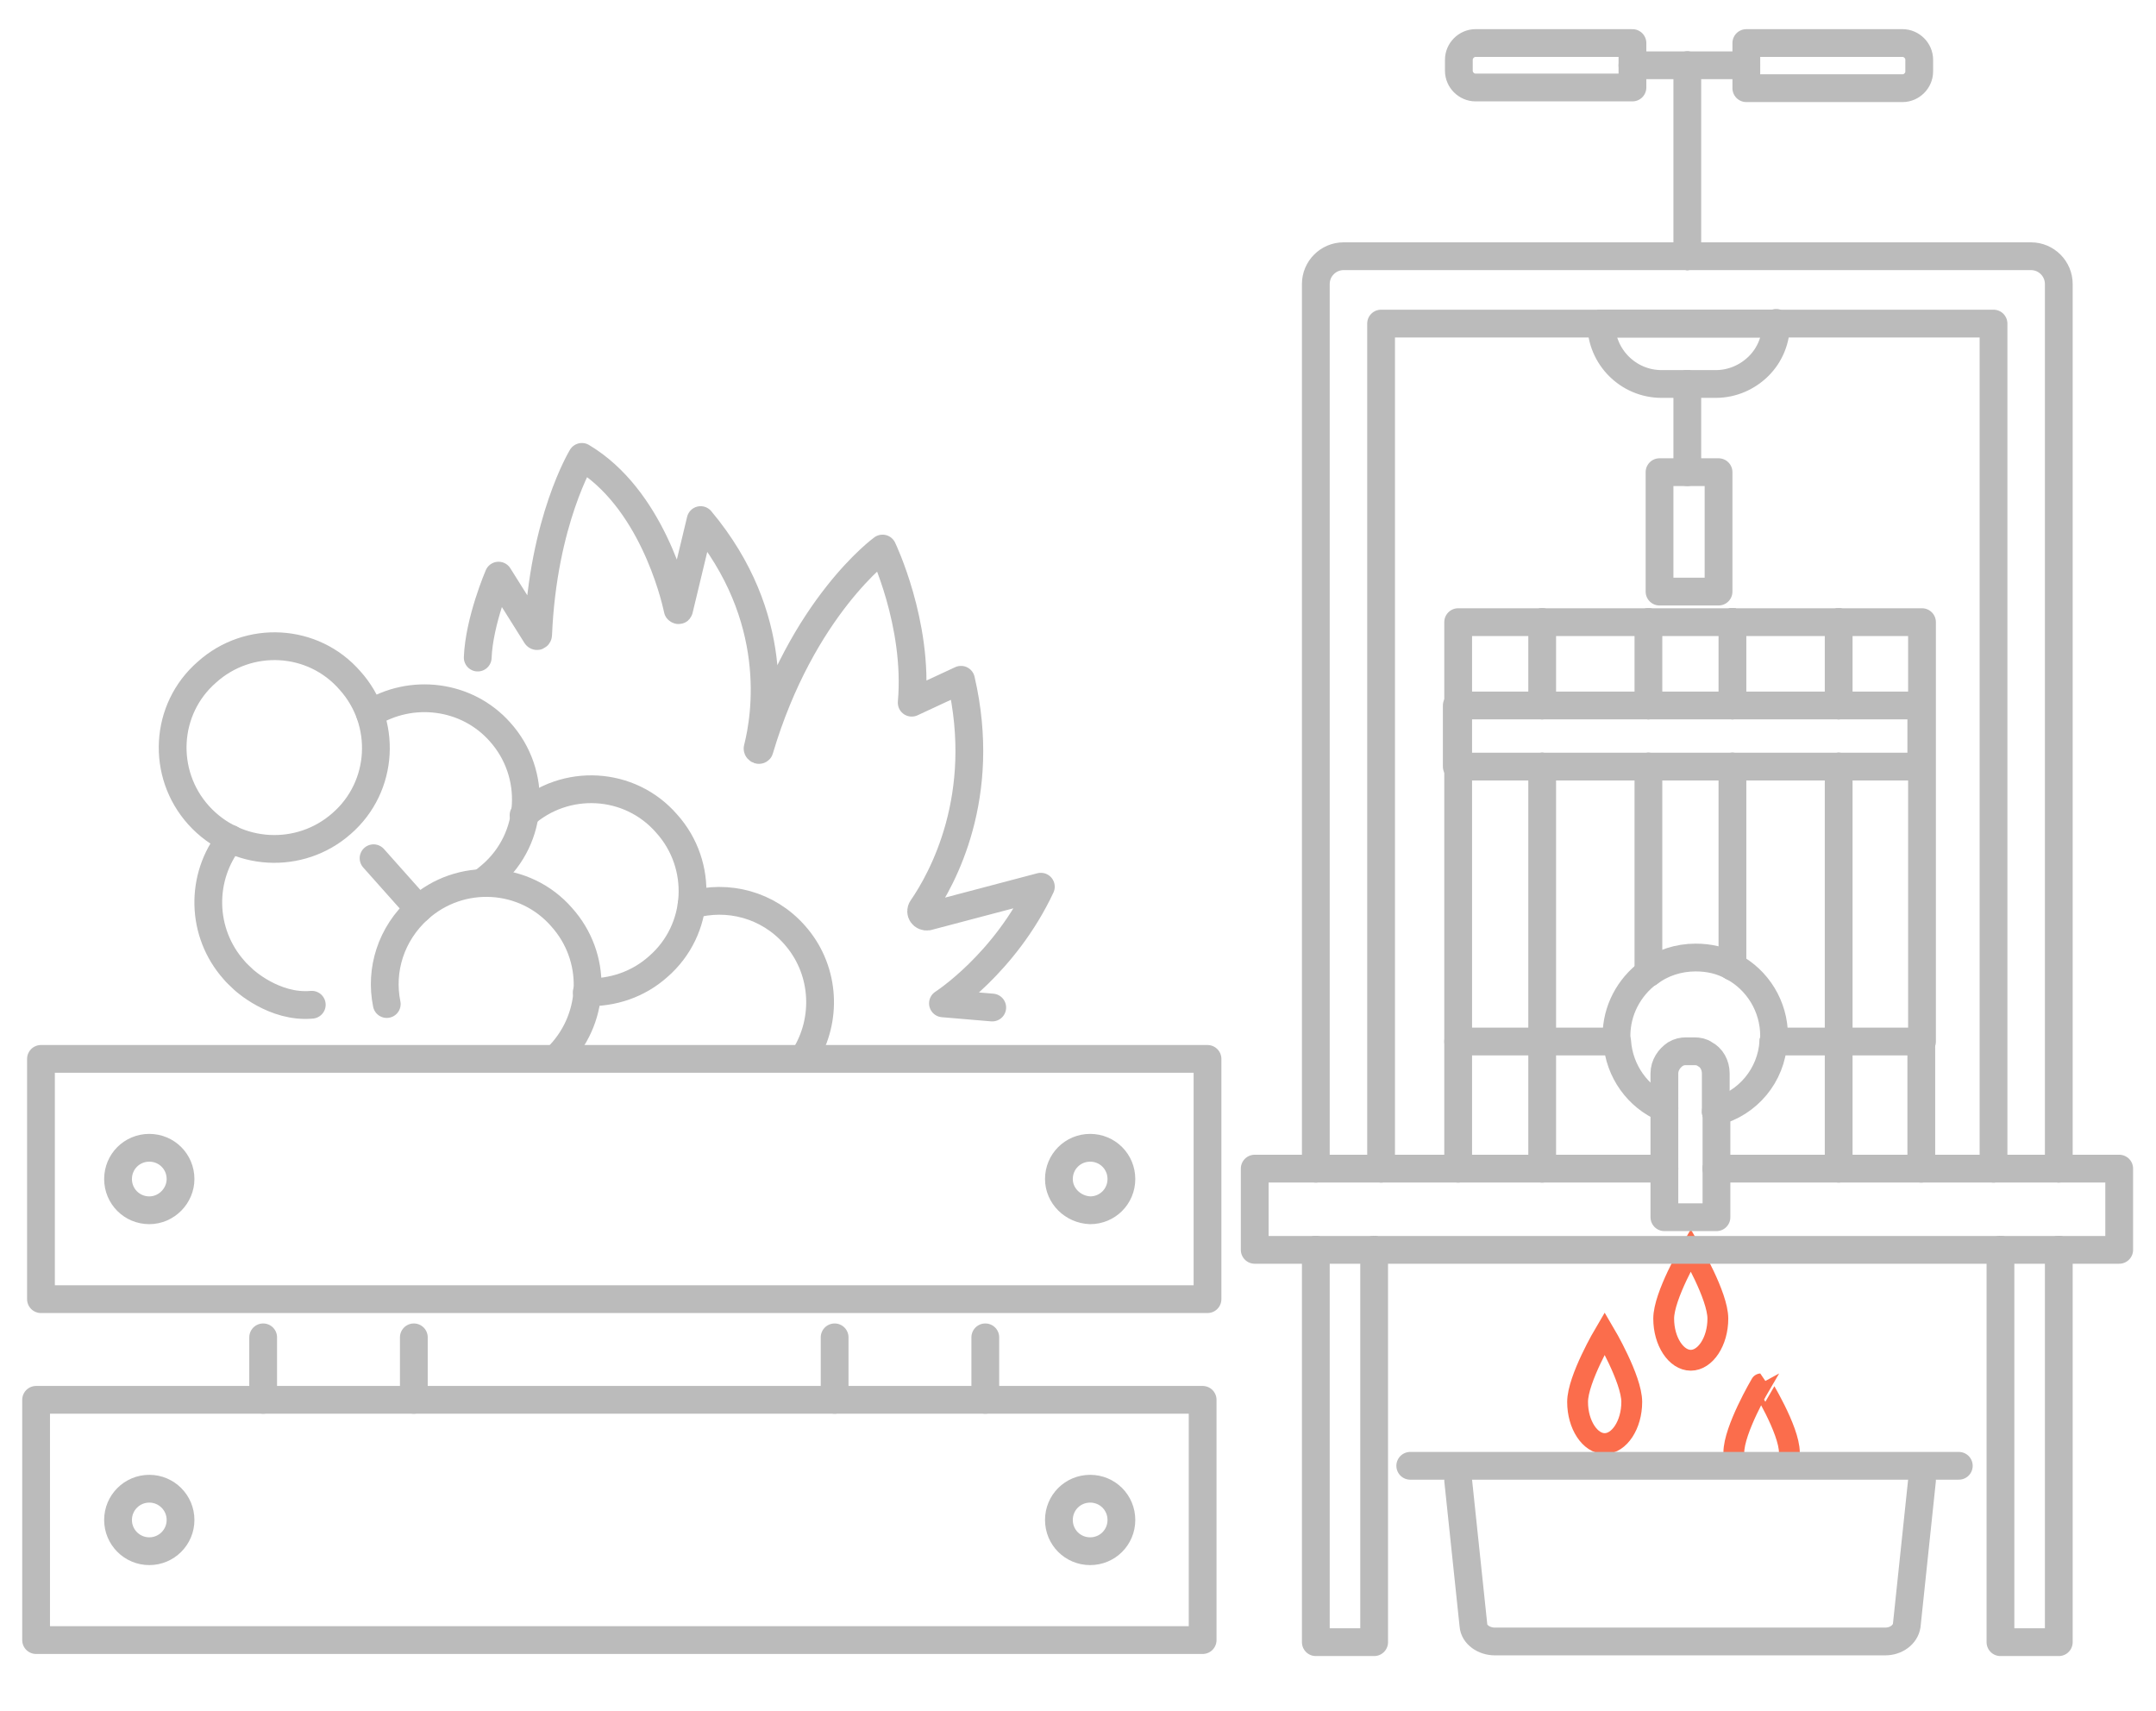<?xml version="1.0" encoding="utf-8"?>
<!-- Generator: Adobe Illustrator 24.0.0, SVG Export Plug-In . SVG Version: 6.00 Build 0)  -->
<svg version="1.1" id="图层_1" xmlns="http://www.w3.org/2000/svg" xmlns:xlink="http://www.w3.org/1999/xlink" x="0px" y="0px"
	 viewBox="0 0 310.5 246.4" style="enable-background:new 0 0 310.5 246.4;" xml:space="preserve">
<style type="text/css">
	.st0{fill:none;stroke:#FB6D4C;stroke-width:3;stroke-miterlimit:10;}
	.st1{fill:none;stroke:#BBBBBB;stroke-width:4;stroke-linecap:round;stroke-linejoin:round;stroke-miterlimit:10;}
</style>
<g>
	<path class="st0" d="M247.4,189.9c0-3.3-3.9-9.9-3.9-9.9s-3.9,6.6-3.9,9.9c0,3.3,1.8,6,3.9,6C245.6,195.9,247.4,193.2,247.4,189.9z
		"/>
	<path class="st0" d="M257.7,209.2c0,0.8-0.1,1.5-0.3,2.1H250c-0.2-0.7-0.3-1.4-0.3-2.1c0-3.3,3.9-9.9,3.9-9.9
		S257.7,205.9,257.7,209.2z"/>
	<path class="st0" d="M227.2,201.9c0-3.3,3.9-9.9,3.9-9.9s3.9,6.6,3.9,9.9c0,3.3-1.8,6-3.9,6S227.2,205.2,227.2,201.9z"/>
	<g>
		<path class="st1" d="M210,213.2l2.2,20.9c0.1,1.3,1.5,2.3,3.1,2.3h56.2c1.6,0,2.9-1,3.1-2.3l2.2-20.9"/>
	</g>
	<g>
		<line class="st1" x1="243" y1="55.3" x2="243" y2="68"/>
		<line class="st1" x1="210" y1="150" x2="210" y2="168.3"/>
		<line class="st1" x1="222.1" y1="150" x2="222.1" y2="168.3"/>
		<polyline class="st1" points="243,68 239,68 239,85.2 247.5,85.2 247.5,68 243,68 		"/>
		<polyline class="st1" points="296.5,180 305.2,180 305.2,168.3 296.5,168.3 		"/>
		<line class="st1" x1="222.1" y1="168.3" x2="239.7" y2="168.3"/>
		<line class="st1" x1="198.9" y1="168.3" x2="210" y2="168.3"/>
		<line class="st1" x1="222.1" y1="168.3" x2="210" y2="168.3"/>
		<line class="st1" x1="247.2" y1="168.3" x2="264.8" y2="168.3"/>
		<line class="st1" x1="264.8" y1="168.3" x2="276.7" y2="168.3"/>
		<line class="st1" x1="287.1" y1="168.3" x2="276.7" y2="168.3"/>
		<line class="st1" x1="288.1" y1="180" x2="197.9" y2="180"/>
		<polyline class="st1" points="189.5,168.3 180.7,168.3 180.7,180 189.5,180 		"/>
		<line class="st1" x1="189.5" y1="180" x2="197.9" y2="180"/>
		<polyline class="st1" points="230.6,46.6 230.6,46.6 255.8,46.6 255.8,46.6 		"/>
		<path class="st1" d="M243,55.3h4.1c2.4,0,4.6-1,6.2-2.6c1.6-1.6,2.5-3.8,2.5-6.2"/>
		<path class="st1" d="M230.6,46.6c0,4.8,3.9,8.7,8.7,8.7h3.6"/>
		<path class="st1" d="M243,36.9h-49.5c-2.2,0-4,1.8-4,4v127.4"/>
		<polyline class="st1" points="230.6,46.6 198.9,46.6 198.9,168.3 		"/>
		<line class="st1" x1="230.6" y1="46.6" x2="255.8" y2="46.6"/>
		<polyline class="st1" points="287.1,168.3 287.1,46.6 255.8,46.6 		"/>
		<path class="st1" d="M243,36.9h49.5c2.2,0,4,1.8,4,4v127.4"/>
		<line class="st1" x1="189.5" y1="168.3" x2="198.9" y2="168.3"/>
		<polyline class="st1" points="210,101.6 209.8,101.6 209.8,110.4 210,110.4 		"/>
		<path class="st1" d="M235.1,9.4V6.2h-22.6c-1.3,0-2.4,1.1-2.4,2.4v1.6c0,1.3,1.1,2.4,2.4,2.4h22.6V9.4"/>
		<path class="st1" d="M251.5,9.4v3.3H274c1.3,0,2.4-1.1,2.4-2.4V8.6c0-1.3-1.1-2.4-2.4-2.4h-22.5V9.4"/>
		<polyline class="st1" points="189.5,180 189.5,236.5 197.9,236.5 197.9,180 		"/>
		<polyline class="st1" points="288.1,180 288.1,236.5 296.5,236.5 296.5,180 		"/>
		<line class="st1" x1="235.1" y1="9.4" x2="243" y2="9.4"/>
		<line class="st1" x1="243" y1="9.4" x2="251.5" y2="9.4"/>
		<line class="st1" x1="243" y1="36.9" x2="243" y2="36.9"/>
		<line class="st1" x1="243" y1="36.9" x2="243" y2="9.4"/>
		<polyline class="st1" points="264.8,89.6 276.8,89.6 276.8,150 264.8,150 		"/>
		<line class="st1" x1="249.5" y1="89.6" x2="249.5" y2="89.6"/>
		<line class="st1" x1="249.5" y1="89.6" x2="264.8" y2="89.6"/>
		<line class="st1" x1="237.4" y1="89.6" x2="222.1" y2="89.6"/>
		<line class="st1" x1="222.1" y1="150" x2="232.8" y2="150"/>
		<line class="st1" x1="249.5" y1="110.4" x2="237.4" y2="110.4"/>
		<line class="st1" x1="237.4" y1="101.6" x2="222.1" y2="101.6"/>
		<polyline class="st1" points="264.8,110.4 276.7,110.4 276.7,101.6 264.8,101.6 		"/>
		<line class="st1" x1="249.5" y1="101.6" x2="264.8" y2="101.6"/>
		<line class="st1" x1="249.5" y1="110.4" x2="264.8" y2="110.4"/>
		<line class="st1" x1="237.4" y1="110.4" x2="222.1" y2="110.4"/>
		<line class="st1" x1="249.5" y1="101.6" x2="237.4" y2="101.6"/>
		<line class="st1" x1="210" y1="101.6" x2="222.1" y2="101.6"/>
		<line class="st1" x1="210" y1="110.4" x2="222.1" y2="110.4"/>
		<line class="st1" x1="210" y1="101.6" x2="210" y2="110.4"/>
		<polyline class="st1" points="210,110.4 210,150 222.1,150 		"/>
		<polyline class="st1" points="210,101.6 210,89.6 222.1,89.6 		"/>
		<line class="st1" x1="255.4" y1="150" x2="264.8" y2="150"/>
		<line class="st1" x1="237.4" y1="89.6" x2="249.5" y2="89.6"/>
		<line class="st1" x1="222.1" y1="150" x2="222.1" y2="110.4"/>
		<line class="st1" x1="222.1" y1="89.6" x2="222.1" y2="101.6"/>
		<line class="st1" x1="237.4" y1="89.6" x2="237.4" y2="101.6"/>
		<line class="st1" x1="237.4" y1="140.1" x2="237.4" y2="110.4"/>
		<line class="st1" x1="249.5" y1="101.6" x2="249.5" y2="89.6"/>
		<line class="st1" x1="249.5" y1="89.6" x2="249.5" y2="89.6"/>
		<line class="st1" x1="249.5" y1="139.2" x2="249.5" y2="110.4"/>
		<line class="st1" x1="264.8" y1="110.4" x2="264.8" y2="150"/>
		<line class="st1" x1="264.8" y1="89.6" x2="264.8" y2="101.6"/>
		<line class="st1" x1="264.8" y1="168.3" x2="264.8" y2="150.9"/>
		<line class="st1" x1="276.7" y1="150.9" x2="276.7" y2="168.3"/>
		<line class="st1" x1="287.1" y1="168.3" x2="296.5" y2="168.3"/>
		<line class="st1" x1="288.1" y1="180" x2="296.5" y2="180"/>
		<path class="st1" d="M239.7,159.6c-3.8-1.6-6.5-5.3-6.8-9.6"/>
		<path class="st1" d="M249.5,139.2c-1.6-0.9-3.4-1.3-5.3-1.3c-2.5,0-4.9,0.8-6.7,2.2"/>
		<path class="st1" d="M237.4,140.1c-2.8,2.1-4.6,5.4-4.6,9.1c0,0.3,0,0.5,0,0.8"/>
		<path class="st1" d="M255.4,150c-0.3,4.9-3.7,8.9-8.3,10.1"/>
		<path class="st1" d="M249.5,139.2c3.6,1.9,6,5.7,6,10c0,0.3,0,0.5,0,0.8"/>
		<line class="st1" x1="239.7" y1="159.6" x2="239.7" y2="168.3"/>
		<line class="st1" x1="247.2" y1="168.3" x2="247.2" y2="160.1"/>
		<polyline class="st1" points="247.2,168.3 247.2,175.3 239.7,175.3 239.7,168.3 		"/>
		<path class="st1" d="M239.7,159.6v-5c0-1.2,0.7-2.2,1.6-2.8c0.5-0.3,1-0.4,1.5-0.4h1.2c0.6,0,1.1,0.1,1.5,0.4
			c1,0.5,1.6,1.6,1.6,2.8v5.5"/>
	</g>
	<line class="st1" x1="203.1" y1="211.1" x2="282.1" y2="211.1"/>
	<g>
		<g>
			<path class="st1" d="M55.7,144.6c-1-4.9,0.6-10.1,4.6-13.7c6-5.4,15.3-4.9,20.6,1.2c5.1,5.7,4.9,14.2-0.2,19.7"/>
			<path class="st1" d="M75.4,117.4c6-5.4,15.3-4.9,20.6,1.2c5.4,6,4.9,15.3-1.2,20.6c-2.9,2.6-6.6,3.8-10.3,3.7"/>
			<path class="st1" d="M53.3,102.8c5.9-3.7,13.9-2.8,18.7,2.6c5.4,6,4.9,15.3-1.2,20.6c-0.5,0.4-0.9,0.8-1.4,1.1"/>
			<path class="st1" d="M33.2,120.8c-4.4,5.5-4.3,13.5,0.5,18.9c0.4,0.5,0.9,0.9,1.4,1.4c0,0,4.4,4.1,9.8,3.6"/>
			<path class="st1" d="M28.6,117.4c-5.4-6-4.9-15.3,1.2-20.6c6-5.4,15.3-4.9,20.6,1.2c5.4,6,4.9,15.3-1.2,20.6
				C43.2,123.9,34,123.4,28.6,117.4z"/>
			<path class="st1" d="M99.6,130.3c5.2-1.5,11,0,14.8,4.3c4.3,4.8,4.8,11.7,1.8,17"/>
			<line class="st1" x1="60.3" y1="130.9" x2="53.8" y2="123.6"/>
			<path class="st1" d="M142.9,145.1l-7.1-0.6c0,0,8.9-5.7,14.1-16.8l-16.3,4.3c-0.7,0.1-1.2-0.6-0.8-1.2c2.9-4.2,9.5-16.1,5.6-32.9
				l-7.1,3.3c1-11.4-4.2-22.2-4.2-22.2s-11.6,8.4-17.7,28.9c0,0.2-0.3,0.1-0.3-0.1c1.2-4.7,3.5-18.9-8.2-32.9l-3.1,12.9
				c0,0.1-0.1,0.1-0.2,0c-0.5-2.4-3.9-16.1-13.8-22c0,0-5.6,9.2-6.3,25.6c0,0.2-0.2,0.3-0.3,0.1l-5.4-8.6c0,0-2.8,6.5-3,11.8"/>
		</g>
		<rect id="XMLID_53_" x="5.9" y="152.5" class="st1" width="168" height="34.6"/>
		<rect id="XMLID_52_" x="5.2" y="201.6" class="st1" width="168" height="34.6"/>
		<path id="XMLID_51_" class="st1" d="M26,169.8c0-2.5-2-4.5-4.5-4.5s-4.5,2-4.5,4.5c0,2.5,2,4.5,4.5,4.5S26,172.2,26,169.8z"/>
		<circle id="XMLID_50_" class="st1" cx="21.5" cy="218.9" r="4.5"/>
		<path id="XMLID_49_" class="st1" d="M152.5,169.8c0-2.5,2-4.5,4.5-4.5c2.5,0,4.5,2,4.5,4.5c0,2.5-2,4.5-4.5,4.5
			C154.5,174.2,152.5,172.2,152.5,169.8z"/>
		<path id="XMLID_47_" class="st1" d="M152.5,218.9c0-2.5,2-4.5,4.5-4.5c2.5,0,4.5,2,4.5,4.5c0,2.5-2,4.5-4.5,4.5
			C154.5,223.4,152.5,221.4,152.5,218.9z"/>
		<g>
			<line class="st1" x1="37.9" y1="201.6" x2="37.9" y2="192.6"/>
			<line class="st1" x1="59.6" y1="201.6" x2="59.6" y2="192.6"/>
			<line class="st1" x1="120.2" y1="201.6" x2="120.2" y2="192.6"/>
			<line class="st1" x1="141.9" y1="201.6" x2="141.9" y2="192.6"/>
		</g>
	</g>
</g>
</svg>
